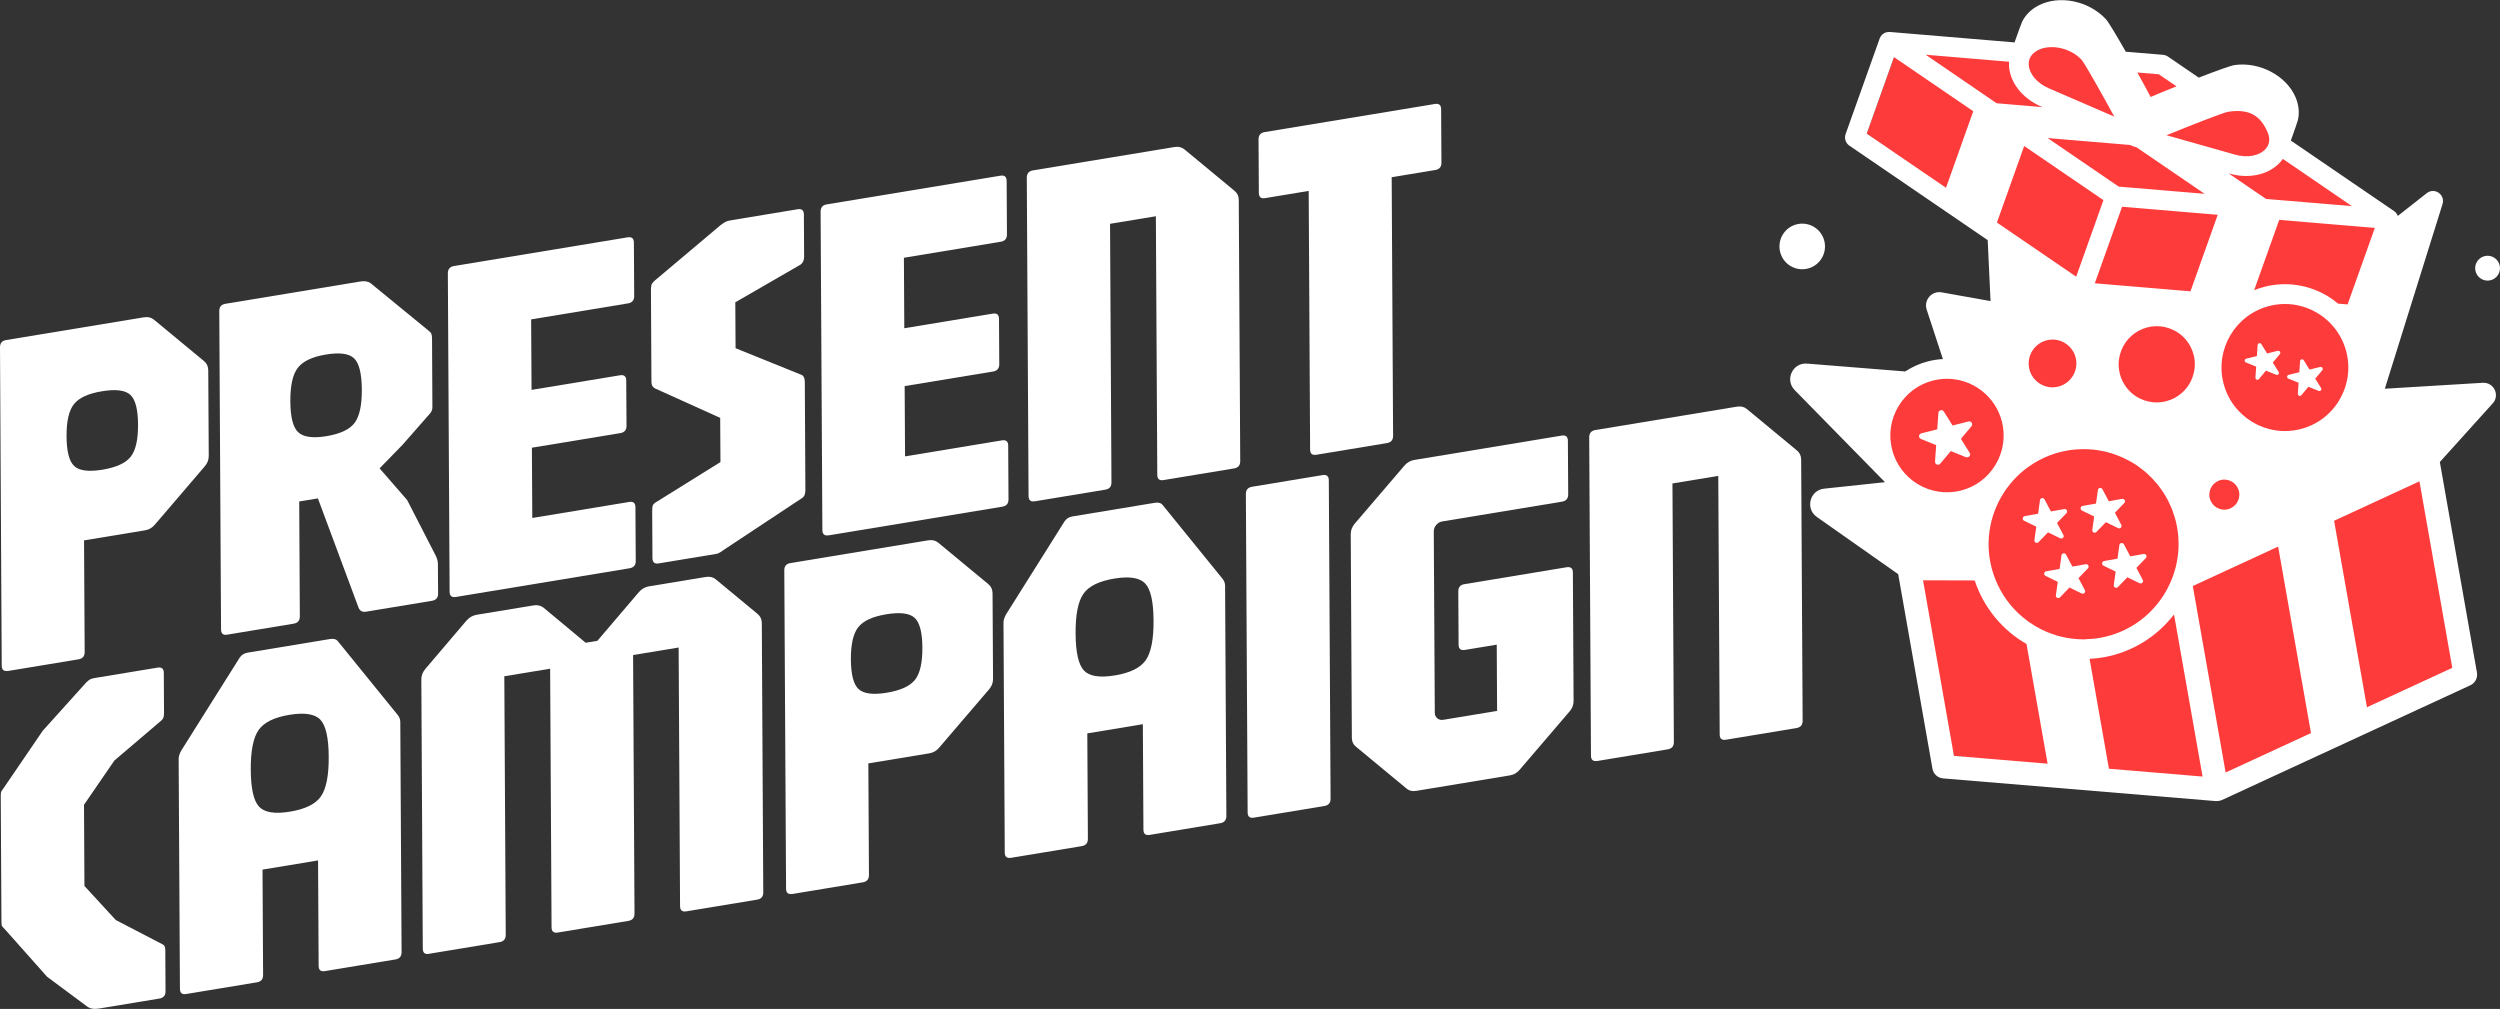<svg width="337" height="136" viewBox="0 0 337 136" fill="none" xmlns="http://www.w3.org/2000/svg">
<rect x="0" y="0" width="337" height="136" fill="#333333" stroke="none"/>
<g clip-path="url(#clip0_388_4717)">
<path d="M1.078 90.436C0.518 90.531 0.238 90.293 0.232 89.736L0 46.809C0 46.252 0.274 45.926 0.834 45.837L19.401 42.773C19.937 42.684 20.384 42.79 20.747 43.087L27.496 48.67C27.877 48.985 28.073 49.4 28.073 49.915L28.139 61.462C28.139 61.995 27.954 62.476 27.573 62.897L20.896 70.697C20.538 71.136 20.092 71.397 19.556 71.485L11.329 72.843L11.413 87.899C11.413 88.456 11.139 88.782 10.579 88.877L1.078 90.448V90.436ZM13.802 63.317C15.66 63.009 16.929 62.434 17.608 61.581C18.287 60.733 18.62 59.281 18.608 57.23C18.596 55.179 18.251 53.839 17.56 53.217C16.875 52.594 15.6 52.434 13.742 52.743C11.907 53.045 10.65 53.62 9.971 54.474C9.292 55.321 8.959 56.773 8.971 58.824C8.983 60.875 9.334 62.215 10.019 62.837C10.704 63.46 11.967 63.62 13.802 63.317Z" fill="white"/>
<path d="M30.643 85.553C30.083 85.648 29.803 85.411 29.797 84.854L29.559 41.921C29.559 41.364 29.833 41.038 30.392 40.949L48.59 37.943C49.126 37.854 49.573 37.925 49.936 38.157L57.698 44.511C57.942 44.695 58.097 44.861 58.15 45.003C58.21 45.151 58.24 45.4 58.24 45.756L58.287 54.926C58.287 55.216 58.18 55.489 57.954 55.749L54.279 59.94L51.169 63.135L54.886 67.409L58.722 74.878C58.812 75.061 58.889 75.245 58.943 75.429C59.002 75.607 59.026 75.832 59.032 76.099L59.056 80.011C59.056 80.568 58.782 80.894 58.222 80.989L49.358 82.453C48.864 82.536 48.53 82.364 48.346 81.949L42.854 67.184L40.334 67.599L40.417 83.093C40.417 83.65 40.144 83.976 39.584 84.071L30.619 85.553H30.643ZM44.003 58.796C45.862 58.488 47.125 57.895 47.792 57.018C48.459 56.135 48.786 54.635 48.775 52.519C48.763 50.379 48.417 48.98 47.744 48.316C47.071 47.658 45.802 47.481 43.944 47.789C42.109 48.091 40.846 48.684 40.155 49.567C39.464 50.45 39.125 51.962 39.137 54.108C39.149 56.23 39.5 57.617 40.203 58.269C40.9 58.921 42.169 59.099 44.003 58.796Z" fill="white"/>
<path d="M61.454 80.468C60.894 80.563 60.614 80.326 60.608 79.769L60.37 36.836C60.37 36.279 60.644 35.953 61.204 35.858L84.602 31.993C85.162 31.898 85.442 32.135 85.448 32.693L85.489 39.918C85.489 40.475 85.215 40.801 84.655 40.896L71.598 43.054L71.652 52.556L83.571 50.588C84.131 50.493 84.411 50.73 84.417 51.287L84.453 57.41C84.453 57.967 84.179 58.293 83.619 58.382L71.7 60.35L71.753 69.822L84.81 67.665C85.37 67.57 85.65 67.807 85.656 68.364L85.698 75.625C85.698 76.183 85.424 76.509 84.864 76.603L61.466 80.468H61.454Z" fill="white"/>
<path d="M88.796 75.948C88.237 76.043 87.957 75.806 87.951 75.249L87.915 68.96C87.915 68.669 87.927 68.432 87.963 68.248C87.992 68.064 88.123 67.898 88.344 67.75L97.118 62.285L97.082 56.328L88.391 52.404C88.01 52.244 87.82 51.942 87.814 51.497L87.748 39.215C87.748 38.86 87.766 38.593 87.814 38.415C87.855 38.243 88.022 38.03 88.314 37.781L97.112 30.366C97.332 30.194 97.541 30.057 97.731 29.945C97.922 29.838 98.16 29.755 98.452 29.707L107.518 28.208C108.078 28.113 108.358 28.35 108.364 28.907L108.394 34.598C108.394 35.09 108.233 35.451 107.893 35.682L99.119 40.751L99.155 46.939L107.977 50.507C108.316 50.608 108.483 50.94 108.489 51.497L108.566 66.055C108.566 66.233 108.543 66.428 108.483 66.636C108.429 66.843 108.31 67.009 108.132 67.128L97.618 74.087C97.487 74.176 97.32 74.288 97.13 74.419C96.939 74.549 96.754 74.632 96.576 74.662L88.784 75.948H88.796Z" fill="white"/>
<path d="M111.702 72.16C111.142 72.254 110.862 72.017 110.856 71.46L110.618 28.527C110.618 27.97 110.892 27.644 111.452 27.549L134.85 23.684C135.41 23.59 135.69 23.827 135.695 24.384L135.737 31.61C135.737 32.167 135.463 32.493 134.903 32.587L121.846 34.745L121.9 44.247L133.819 42.279C134.379 42.184 134.659 42.421 134.665 42.978L134.701 49.102C134.701 49.659 134.427 49.985 133.867 50.08L121.948 52.047L122.001 61.52L135.058 59.362C135.618 59.267 135.898 59.504 135.904 60.062L135.946 67.323C135.946 67.88 135.672 68.206 135.112 68.301L111.714 72.165L111.702 72.16Z" fill="white"/>
<path d="M139.496 67.572C138.936 67.666 138.656 67.429 138.65 66.872L138.412 23.945C138.412 23.388 138.686 23.062 139.246 22.967L158.313 19.819C158.849 19.73 159.296 19.837 159.659 20.134L166.408 25.717C166.789 26.032 166.986 26.446 166.986 26.962L167.183 62.166C167.183 62.723 166.909 63.049 166.349 63.144L156.848 64.714C156.288 64.809 156.008 64.572 156.002 64.015L155.811 29.149L149.634 30.169L149.825 65.034C149.825 65.592 149.551 65.918 148.991 66.007L139.49 67.577L139.496 67.572Z" fill="white"/>
<path d="M177.449 61.3C176.889 61.395 176.609 61.158 176.603 60.601L176.412 25.735L170.539 26.707C169.979 26.802 169.699 26.565 169.693 26.008L169.651 18.782C169.651 18.225 169.925 17.899 170.485 17.804L193.418 14.017C193.978 13.922 194.258 14.159 194.264 14.716L194.306 21.942C194.306 22.499 194.032 22.825 193.472 22.914L187.599 23.886L187.789 58.751C187.789 59.309 187.515 59.635 186.955 59.729L177.455 61.3H177.449Z" fill="white"/>
<path d="M13.193 135.965C12.675 136.048 12.228 135.977 11.847 135.751L6.349 131.667L0.768 125.39C0.518 125.117 0.363 124.951 0.297 124.88C0.232 124.809 0.196 124.625 0.196 124.311L0.101 107.246C0.101 106.932 0.136 106.724 0.214 106.624C0.291 106.523 0.44 106.309 0.661 105.983L5.759 98.509L11.603 92.018C11.847 91.775 12.044 91.621 12.187 91.556C12.329 91.485 12.586 91.425 12.943 91.366L21.235 89.997C21.795 89.902 22.075 90.139 22.081 90.696L22.11 96.049C22.11 96.227 22.092 96.416 22.063 96.612C22.027 96.808 21.914 96.985 21.711 97.157L15.421 102.516L11.323 108.485L11.382 119.427L15.606 124.021L21.872 127.275C22.051 127.358 22.164 127.471 22.212 127.619C22.259 127.767 22.283 127.933 22.283 128.111L22.313 133.629C22.313 134.187 22.039 134.513 21.479 134.607L13.187 135.977L13.193 135.965Z" fill="white"/>
<path d="M25.101 133.993C24.541 134.088 24.261 133.851 24.255 133.294L24.082 102.275C24.082 101.985 24.189 101.635 24.41 101.214L32.302 88.66C32.546 88.286 32.904 88.061 33.374 87.978L44.489 86.14C44.984 86.058 45.341 86.164 45.568 86.466L53.621 96.389C53.847 96.668 53.96 96.982 53.96 97.338L54.133 128.356C54.133 128.913 53.859 129.239 53.299 129.334L43.798 130.905C43.239 131 42.959 130.763 42.953 130.206L42.875 115.985L35.388 117.224L35.465 131.444C35.465 132.002 35.191 132.328 34.631 132.417L25.095 133.993H25.101ZM39.081 109.412C41.142 109.074 42.53 108.392 43.25 107.367C43.971 106.341 44.329 104.557 44.311 102.014C44.299 99.471 43.923 97.806 43.191 97.023C42.458 96.241 41.064 96.022 39.003 96.359C36.966 96.697 35.584 97.373 34.864 98.398C34.143 99.424 33.785 101.208 33.803 103.751C33.815 106.294 34.19 107.96 34.923 108.742C35.656 109.524 37.038 109.75 39.075 109.412H39.081Z" fill="white"/>
<path d="M57.838 128.581C57.278 128.676 56.998 128.439 56.992 127.882L56.796 91.576C56.796 91.06 56.981 90.586 57.362 90.141L62.901 83.633C63.283 83.212 63.729 82.963 64.242 82.874L71.932 81.606C72.444 81.523 72.897 81.623 73.278 81.92L78.948 86.644L80.527 86.383L86.138 79.798C86.519 79.377 86.96 79.128 87.478 79.039L95.133 77.776C95.669 77.688 96.121 77.794 96.479 78.091L102.114 82.75C102.495 83.064 102.692 83.479 102.692 83.994L102.888 120.3C102.888 120.858 102.614 121.184 102.054 121.273L92.518 122.849C91.958 122.944 91.678 122.707 91.672 122.15L91.481 87.284L85.34 88.298L85.531 123.163C85.531 123.721 85.257 124.047 84.697 124.136L75.196 125.706C74.636 125.801 74.356 125.564 74.35 125.007L74.159 90.141L67.982 91.161L68.173 126.026C68.173 126.584 67.899 126.91 67.339 126.999L57.838 128.569V128.581Z" fill="white"/>
<path d="M106.807 120.498C106.247 120.593 105.967 120.356 105.961 119.799L105.723 76.872C105.723 76.314 105.997 75.989 106.557 75.9L125.123 72.835C125.659 72.746 126.106 72.853 126.47 73.149L133.218 78.733C133.6 79.047 133.79 79.462 133.796 79.978L133.862 91.525C133.862 92.058 133.677 92.538 133.296 92.959L126.618 100.76C126.261 101.198 125.814 101.459 125.278 101.548L117.052 102.905L117.136 117.961C117.136 118.518 116.862 118.844 116.302 118.939L106.801 120.51L106.807 120.498ZM119.53 93.38C121.389 93.072 122.657 92.497 123.336 91.643C124.015 90.795 124.349 89.343 124.337 87.292C124.325 85.241 123.974 83.902 123.289 83.279C122.604 82.657 121.329 82.497 119.471 82.805C117.636 83.107 116.379 83.682 115.7 84.536C115.021 85.384 114.687 86.836 114.699 88.887C114.711 90.938 115.057 92.277 115.748 92.9C116.433 93.522 117.695 93.682 119.53 93.38Z" fill="white"/>
<path d="M136.288 115.63C135.728 115.725 135.448 115.488 135.442 114.931L135.27 83.912C135.27 83.621 135.377 83.272 135.597 82.851L143.49 70.296C143.734 69.923 144.091 69.692 144.562 69.615L155.671 67.777C156.165 67.694 156.523 67.801 156.749 68.103L164.802 78.026C165.029 78.304 165.142 78.619 165.142 78.974L165.315 109.993C165.315 110.55 165.041 110.876 164.481 110.971L154.98 112.542C154.42 112.637 154.14 112.399 154.134 111.842L154.057 97.622L146.569 98.861L146.647 113.081C146.647 113.638 146.373 113.964 145.813 114.059L136.276 115.636L136.288 115.63ZM150.268 91.049C152.329 90.711 153.717 90.029 154.438 89.004C155.159 87.978 155.516 86.194 155.498 83.651C155.486 81.108 155.111 79.442 154.378 78.66C153.646 77.878 152.252 77.652 150.191 77.996C148.154 78.334 146.772 79.01 146.051 80.035C145.33 81.061 144.973 82.839 144.991 85.388C145.003 87.931 145.378 89.596 146.111 90.379C146.843 91.161 148.225 91.386 150.262 91.049H150.268Z" fill="white"/>
<path d="M169.027 110.219C168.468 110.314 168.188 110.077 168.182 109.52L167.943 66.593C167.943 66.035 168.217 65.709 168.777 65.615L178.278 64.044C178.838 63.949 179.118 64.186 179.124 64.743L179.362 107.67C179.362 108.227 179.088 108.553 178.528 108.648L169.027 110.219Z" fill="white"/>
<path d="M190.902 106.608C190.366 106.697 189.919 106.584 189.556 106.258L182.807 100.674C182.426 100.378 182.229 99.963 182.229 99.43L182.08 71.991C182.08 71.476 182.265 71.001 182.646 70.557L189.323 62.756C189.681 62.341 190.127 62.086 190.664 61.998L210.505 58.72C211.065 58.625 211.345 58.862 211.351 59.419L211.393 66.645C211.393 67.202 211.119 67.528 210.559 67.623L194.41 70.29C194.095 70.343 193.827 70.498 193.606 70.758C193.38 71.019 193.273 71.304 193.273 71.618L193.41 96.081C193.41 96.395 193.523 96.644 193.749 96.828C193.975 97.011 194.243 97.082 194.559 97.029L201.808 95.832L201.761 86.899L197.466 87.61C196.906 87.705 196.626 87.468 196.62 86.911L196.578 79.715C196.578 79.158 196.852 78.832 197.412 78.743L211.178 76.466C211.738 76.372 212.018 76.609 212.024 77.166L212.119 94.498C212.119 95.031 211.935 95.512 211.553 95.933L204.876 103.733C204.519 104.172 204.072 104.433 203.536 104.521L190.914 106.608H190.902Z" fill="white"/>
<path d="M215.309 102.571C214.749 102.666 214.469 102.429 214.463 101.872L214.225 58.945C214.225 58.388 214.499 58.062 215.059 57.967L234.126 54.819C234.662 54.73 235.114 54.837 235.472 55.134L242.221 60.717C242.602 61.032 242.793 61.446 242.798 61.962L242.995 97.166C242.995 97.723 242.721 98.049 242.161 98.144L232.66 99.714C232.1 99.809 231.82 99.572 231.814 99.015L231.624 64.149L225.447 65.169L225.637 100.034C225.637 100.592 225.363 100.918 224.804 101.013L215.303 102.583L215.309 102.571Z" fill="white"/>
</g>
<g clip-path="url(#clip1_388_4717)">
<path d="M255.31 7.697L251.635 18.014L266.042 28.304L272.653 34.707L270.449 43.764L265.596 49.066C265.596 49.066 253.472 53.04 253.692 54.147C253.912 55.254 255.896 70.047 255.896 70.047L263.386 101.885C263.386 101.885 298.671 105.826 299.331 106.047C299.99 106.267 333.877 90.674 333.877 90.674L327.553 60.33L320.495 58.342L323.804 31.619L309.47 20.575L304.617 12.185L295.136 11.745L290.995 10.011L282.18 6.596L278.159 5.336L274.677 6.776L272.646 6.663L256.328 6.003" fill="#FE3B3B"/>
<path d="M239.917 33.754C239.625 32.08 240.736 30.486 242.407 30.193C244.079 29.899 245.67 31.013 245.963 32.687C246.256 34.361 245.144 35.955 243.473 36.248C241.802 36.542 240.21 35.428 239.917 33.754ZM336.973 35.861C336.814 34.948 335.942 34.341 335.036 34.501C334.124 34.661 333.518 35.535 333.678 36.441C333.838 37.355 334.71 37.962 335.615 37.802C336.527 37.642 337.133 36.768 336.973 35.861ZM234.671 58.29C233.573 58.483 232.834 59.537 233.027 60.637C233.22 61.738 234.272 62.478 235.37 62.284C236.469 62.091 237.208 61.037 237.015 59.937C236.822 58.837 235.77 58.096 234.671 58.29ZM312.773 49.46L311.328 49.82L310.542 48.559C310.403 48.339 310.07 48.426 310.05 48.686L309.95 50.173L308.505 50.533C308.252 50.593 308.232 50.947 308.472 51.04L309.85 51.594L309.75 53.081C309.73 53.341 310.056 53.468 310.223 53.274L311.175 52.134L312.553 52.694C312.793 52.794 313.019 52.521 312.879 52.307L312.094 51.047L313.046 49.907C313.212 49.706 313.026 49.413 312.779 49.473L312.773 49.46ZM307.054 47.286L305.609 47.646L304.823 46.385C304.684 46.165 304.351 46.252 304.331 46.505L304.231 47.992L302.786 48.353C302.533 48.413 302.513 48.766 302.753 48.859L304.131 49.42L304.031 50.907C304.011 51.167 304.337 51.294 304.504 51.1L305.456 49.96L306.834 50.52C307.074 50.62 307.3 50.347 307.16 50.133L306.375 48.873L307.327 47.732C307.493 47.532 307.307 47.239 307.06 47.299L307.054 47.286ZM336.021 54.375L328.884 62.284C328.884 62.284 328.891 62.311 328.898 62.318L333.891 90.668C334.017 91.375 333.651 92.076 332.999 92.376L299.491 107.855C299.491 107.855 299.484 107.855 299.477 107.855C299.404 107.888 299.331 107.908 299.251 107.928C299.218 107.935 299.191 107.948 299.158 107.955C299.051 107.975 298.938 107.988 298.825 107.988C298.785 107.988 298.738 107.988 298.692 107.988L261.921 104.927C261.209 104.867 260.623 104.333 260.496 103.626L255.876 77.397L244.904 69.68C243.32 68.567 243.959 66.079 245.889 65.872L254.098 64.999L241.921 52.581C240.563 51.194 241.648 48.859 243.586 49.013L256.821 50.073C257.773 49.453 258.825 48.973 259.957 48.693C260.603 48.533 261.249 48.439 261.901 48.399L259.717 41.737C259.298 40.443 260.403 39.169 261.735 39.409L268.326 40.59L267.94 32.367L249.292 19.629C248.792 19.288 248.586 18.648 248.786 18.081L253.386 5.17C253.419 5.083 253.459 5.003 253.506 4.93C253.519 4.91 253.532 4.89 253.546 4.877C253.592 4.81 253.639 4.756 253.692 4.696C253.706 4.683 253.712 4.67 253.726 4.663C253.792 4.596 253.865 4.543 253.945 4.496C253.959 4.496 253.965 4.483 253.979 4.476C254.052 4.436 254.125 4.403 254.205 4.376C254.218 4.376 254.225 4.363 254.232 4.363C254.238 4.363 254.245 4.363 254.258 4.363C254.345 4.336 254.438 4.316 254.531 4.31C254.604 4.31 254.678 4.31 254.758 4.31L271.562 5.717C272.008 4.443 272.447 3.216 272.567 2.962C273.013 2.035 273.772 1.269 274.771 0.748C277.553 -0.712 281.541 0.088 283.852 2.562C284.231 2.969 285.343 4.837 286.555 6.971L291.588 7.391C291.814 7.411 292.034 7.491 292.227 7.618L296.395 10.465C298.678 9.578 300.709 8.838 301.255 8.765C304.604 8.304 308.199 10.205 309.437 13.1C309.883 14.14 309.99 15.214 309.75 16.214C309.684 16.481 309.257 17.688 308.805 18.948L322.726 28.459C322.786 28.499 322.846 28.552 322.899 28.599C322.966 28.659 323.019 28.732 323.066 28.805C323.066 28.812 323.079 28.819 323.086 28.832C323.092 28.845 323.099 28.859 323.105 28.865C323.145 28.932 323.179 28.999 323.205 29.066C323.205 29.079 323.219 29.092 323.225 29.105L327.127 26.038C328.172 25.217 329.65 26.238 329.251 27.512L321.474 52.401L334.683 51.6C336.175 51.514 337.02 53.274 336.021 54.382V54.375ZM302.786 23.724C302.06 23.724 301.302 23.617 300.556 23.41L300.416 23.37L305.463 26.818L317.04 27.785L307.74 21.429C307.706 21.463 307.68 21.503 307.64 21.529C307.566 21.623 307.506 21.723 307.42 21.816C306.335 23.05 304.644 23.724 302.786 23.724ZM307.234 29.646L303.858 39.123C304.317 38.943 304.79 38.776 305.283 38.649C308.179 37.922 311.195 38.376 313.765 39.916C314.264 40.216 314.73 40.563 315.17 40.93L316.454 41.037L320.129 30.719L307.234 29.639V29.646ZM292.041 18.228L301.275 20.842C302.959 21.323 304.584 21.009 305.416 20.062C305.949 19.455 306.042 18.675 305.669 17.821C304.657 15.46 303.059 14.647 300.316 15.074C299.61 15.207 295.25 16.928 292.034 18.235L292.041 18.228ZM298.951 28.952L286.055 27.872L284.764 31.506L282.38 38.189L295.276 39.269L298.951 28.952ZM297.846 67.026C298.039 68.127 299.091 68.867 300.19 68.674C301.288 68.48 302.027 67.426 301.834 66.326C301.641 65.225 300.589 64.485 299.491 64.679C298.392 64.872 297.653 65.926 297.846 67.026ZM293.026 44.511C289.837 42.937 286.095 44.951 285.636 48.479C285.356 50.62 286.501 52.761 288.432 53.708C291.621 55.282 295.363 53.268 295.822 49.74C296.102 47.599 294.957 45.458 293.026 44.511ZM281.002 34.114L283.545 26.978L272.86 19.682L269.185 29.999L279.87 37.295L281.002 34.114ZM279.711 47.906C279.265 46.632 278.02 45.758 276.668 45.772C274.444 45.798 272.913 47.979 273.652 50.08C274.098 51.354 275.343 52.227 276.695 52.214C278.918 52.187 280.45 50.007 279.711 47.899V47.906ZM288.113 9.765C288.812 11.032 289.457 12.219 289.904 13.073C290.796 12.693 292.041 12.179 293.392 11.639L291.002 10.012L288.106 9.772L288.113 9.765ZM276.016 18.608L285.603 25.157L297.18 26.124L287.993 19.849L287.633 19.749C287.633 19.749 287.6 19.729 287.58 19.722C287.54 19.709 287.507 19.702 287.467 19.689L287.127 19.542L276.022 18.608H276.016ZM273.472 8.678C273.519 9.945 274.584 11.212 276.189 11.906L285.01 15.72C283.346 12.679 281.062 8.598 280.583 8.038C279.584 6.964 278.013 6.35 276.575 6.35C275.896 6.35 275.243 6.484 274.691 6.777C273.865 7.211 273.446 7.864 273.472 8.678ZM265.996 14.994L255.31 7.698L251.635 18.015L262.321 25.311L265.996 14.994ZM269.151 13.92L275.336 14.44L275.13 14.353C272.587 13.253 270.889 11.066 270.809 8.778C270.809 8.665 270.816 8.558 270.823 8.451C270.816 8.411 270.823 8.364 270.809 8.318L259.571 7.377H259.584L269.158 13.927L269.151 13.92ZM264.305 66.132C266.282 65.639 267.946 64.399 268.998 62.645C270.05 60.891 270.357 58.837 269.864 56.856C268.998 53.381 265.876 51.06 262.454 51.06C261.841 51.06 261.222 51.134 260.603 51.287C258.626 51.781 256.961 53.021 255.909 54.775C254.857 56.529 254.551 58.583 255.044 60.564C256.062 64.659 260.217 67.153 264.305 66.132ZM276.016 102.94L273.173 86.807C269.924 84.946 267.407 81.925 266.189 78.244L259.225 78.224L263.393 101.892L276.016 102.946V102.94ZM281.215 86.16C281.834 86.14 282.46 86.093 283.086 85.98C287.061 85.28 290.283 82.799 292.087 79.504C292.387 78.957 292.646 78.377 292.866 77.79C292.893 77.71 292.933 77.63 292.959 77.55C293.033 77.337 293.099 77.117 293.159 76.897C293.206 76.743 293.252 76.583 293.292 76.43C293.339 76.23 293.386 76.029 293.425 75.823C293.465 75.636 293.499 75.449 293.525 75.256C293.552 75.069 293.579 74.882 293.599 74.689C293.619 74.476 293.638 74.255 293.652 74.035C293.658 73.862 293.672 73.695 293.672 73.522C293.672 73.269 293.672 73.008 293.652 72.748C293.652 72.608 293.645 72.468 293.632 72.322C293.599 71.921 293.552 71.514 293.479 71.108C293.405 70.694 293.312 70.294 293.206 69.901C293.172 69.767 293.119 69.641 293.079 69.514C292.999 69.254 292.913 68.994 292.82 68.74C292.76 68.593 292.7 68.447 292.633 68.3C292.54 68.073 292.44 67.853 292.334 67.633C292.26 67.486 292.18 67.34 292.101 67.193C291.987 66.986 291.874 66.786 291.748 66.586C291.661 66.446 291.568 66.306 291.475 66.166C291.342 65.972 291.208 65.786 291.069 65.606C290.969 65.472 290.869 65.346 290.762 65.219C290.616 65.039 290.456 64.865 290.296 64.692C290.19 64.579 290.083 64.459 289.977 64.345C289.804 64.165 289.617 63.998 289.431 63.832C289.324 63.738 289.224 63.638 289.118 63.552C288.878 63.352 288.632 63.158 288.379 62.978C288.319 62.931 288.259 62.885 288.192 62.838C287.873 62.618 287.547 62.411 287.207 62.218C287.107 62.158 287.001 62.111 286.894 62.058C286.655 61.931 286.415 61.804 286.162 61.691C286.029 61.631 285.889 61.578 285.749 61.517C285.523 61.424 285.303 61.331 285.07 61.251C284.917 61.197 284.764 61.151 284.611 61.104C284.391 61.037 284.165 60.971 283.938 60.911C283.778 60.871 283.612 60.837 283.452 60.804C283.226 60.757 282.993 60.717 282.766 60.684C282.6 60.657 282.434 60.637 282.267 60.617C282.027 60.59 281.794 60.577 281.555 60.564C281.388 60.557 281.229 60.544 281.062 60.544C280.796 60.544 280.523 60.544 280.257 60.564C280.123 60.564 279.99 60.571 279.864 60.584C279.458 60.617 279.051 60.664 278.645 60.737C276.468 61.124 274.524 62.038 272.906 63.325C269.997 65.646 268.173 69.18 268.066 73.015C268.04 73.869 268.106 74.736 268.259 75.603C268.319 75.93 268.392 76.25 268.472 76.57C268.499 76.676 268.526 76.783 268.559 76.883C268.632 77.143 268.719 77.397 268.805 77.65C268.865 77.817 268.932 77.984 268.998 78.15C269.791 80.118 271.036 81.825 272.6 83.145C272.813 83.326 273.033 83.492 273.253 83.659C273.332 83.719 273.406 83.779 273.492 83.839C275.703 85.4 278.406 86.26 281.235 86.18L281.215 86.16ZM296.907 104.68L293.059 82.832C290.696 85.886 287.354 87.934 283.539 88.608C282.92 88.714 282.3 88.774 281.675 88.808L284.284 103.626L296.907 104.68ZM311.521 98.818L307.094 73.682L295.589 78.997L300.017 104.133L311.521 98.818ZM315.329 53.941C316.508 51.981 316.847 49.68 316.295 47.466C315.742 45.252 314.357 43.384 312.4 42.204C311.048 41.39 309.544 40.977 308.012 40.977C307.32 40.977 306.621 41.063 305.935 41.237C301.361 42.384 298.572 47.039 299.717 51.62C300.862 56.202 305.509 58.997 310.083 57.849C312.293 57.296 314.158 55.909 315.336 53.948L315.329 53.941ZM326.141 64.885L314.637 70.201L319.064 95.337L330.569 90.021L326.141 64.885ZM265.024 61.617C265.383 61.764 265.716 61.364 265.51 61.037L264.331 59.157L265.756 57.456C266.002 57.163 265.729 56.722 265.357 56.816L263.206 57.356L262.028 55.475C261.821 55.148 261.322 55.275 261.295 55.662L261.142 57.876L258.992 58.416C258.619 58.51 258.579 59.03 258.939 59.17L260.996 60.004L260.843 62.218C260.816 62.605 261.295 62.798 261.542 62.505L262.966 60.804L265.024 61.638V61.617ZM285.689 73.495L285.436 75.309L283.632 75.629C283.319 75.683 283.259 76.11 283.545 76.25L285.19 77.05L284.937 78.864C284.89 79.177 285.276 79.364 285.496 79.137L286.768 77.817L288.412 78.617C288.698 78.757 288.998 78.45 288.845 78.17L287.986 76.55L289.258 75.229C289.477 75.002 289.278 74.622 288.965 74.676L287.161 74.996L286.302 73.375C286.155 73.095 285.729 73.168 285.689 73.482V73.495ZM277.886 74.876L277.633 76.69L275.829 77.01C275.516 77.063 275.456 77.49 275.743 77.63L277.387 78.43L277.134 80.244C277.087 80.558 277.474 80.745 277.693 80.518L278.965 79.197L280.609 79.998C280.896 80.138 281.195 79.831 281.042 79.551L280.183 77.93L281.455 76.61C281.675 76.383 281.475 76.003 281.162 76.056L279.358 76.376L278.499 74.756C278.352 74.476 277.926 74.549 277.886 74.862V74.876ZM282.793 66.066L282.54 67.88L280.736 68.2C280.423 68.253 280.363 68.68 280.649 68.82L282.294 69.621L282.041 71.434C281.994 71.748 282.38 71.935 282.6 71.708L283.872 70.387L285.516 71.188C285.802 71.328 286.102 71.021 285.949 70.741L285.09 69.12L286.362 67.8C286.581 67.573 286.382 67.193 286.069 67.246L284.264 67.566L283.406 65.946C283.259 65.666 282.833 65.739 282.793 66.052V66.066ZM274.99 67.44L274.737 69.254L272.933 69.574C272.62 69.627 272.56 70.054 272.846 70.194L274.491 70.994L274.238 72.808C274.191 73.122 274.577 73.308 274.797 73.082L276.069 71.761L277.713 72.562C278 72.702 278.299 72.395 278.146 72.115L277.287 70.494L278.559 69.174C278.779 68.947 278.579 68.567 278.266 68.62L276.462 68.94L275.603 67.32C275.456 67.04 275.03 67.113 274.99 67.426V67.44Z" fill="white"/>
</g>
<defs>
<clipPath id="clip0_388_4717">
<rect width="243" height="122" fill="white" transform="translate(0 14)"/>
</clipPath>
<clipPath id="clip1_388_4717">
<rect width="104" height="108" fill="white" transform="translate(233)"/>
</clipPath>
</defs>
</svg>
